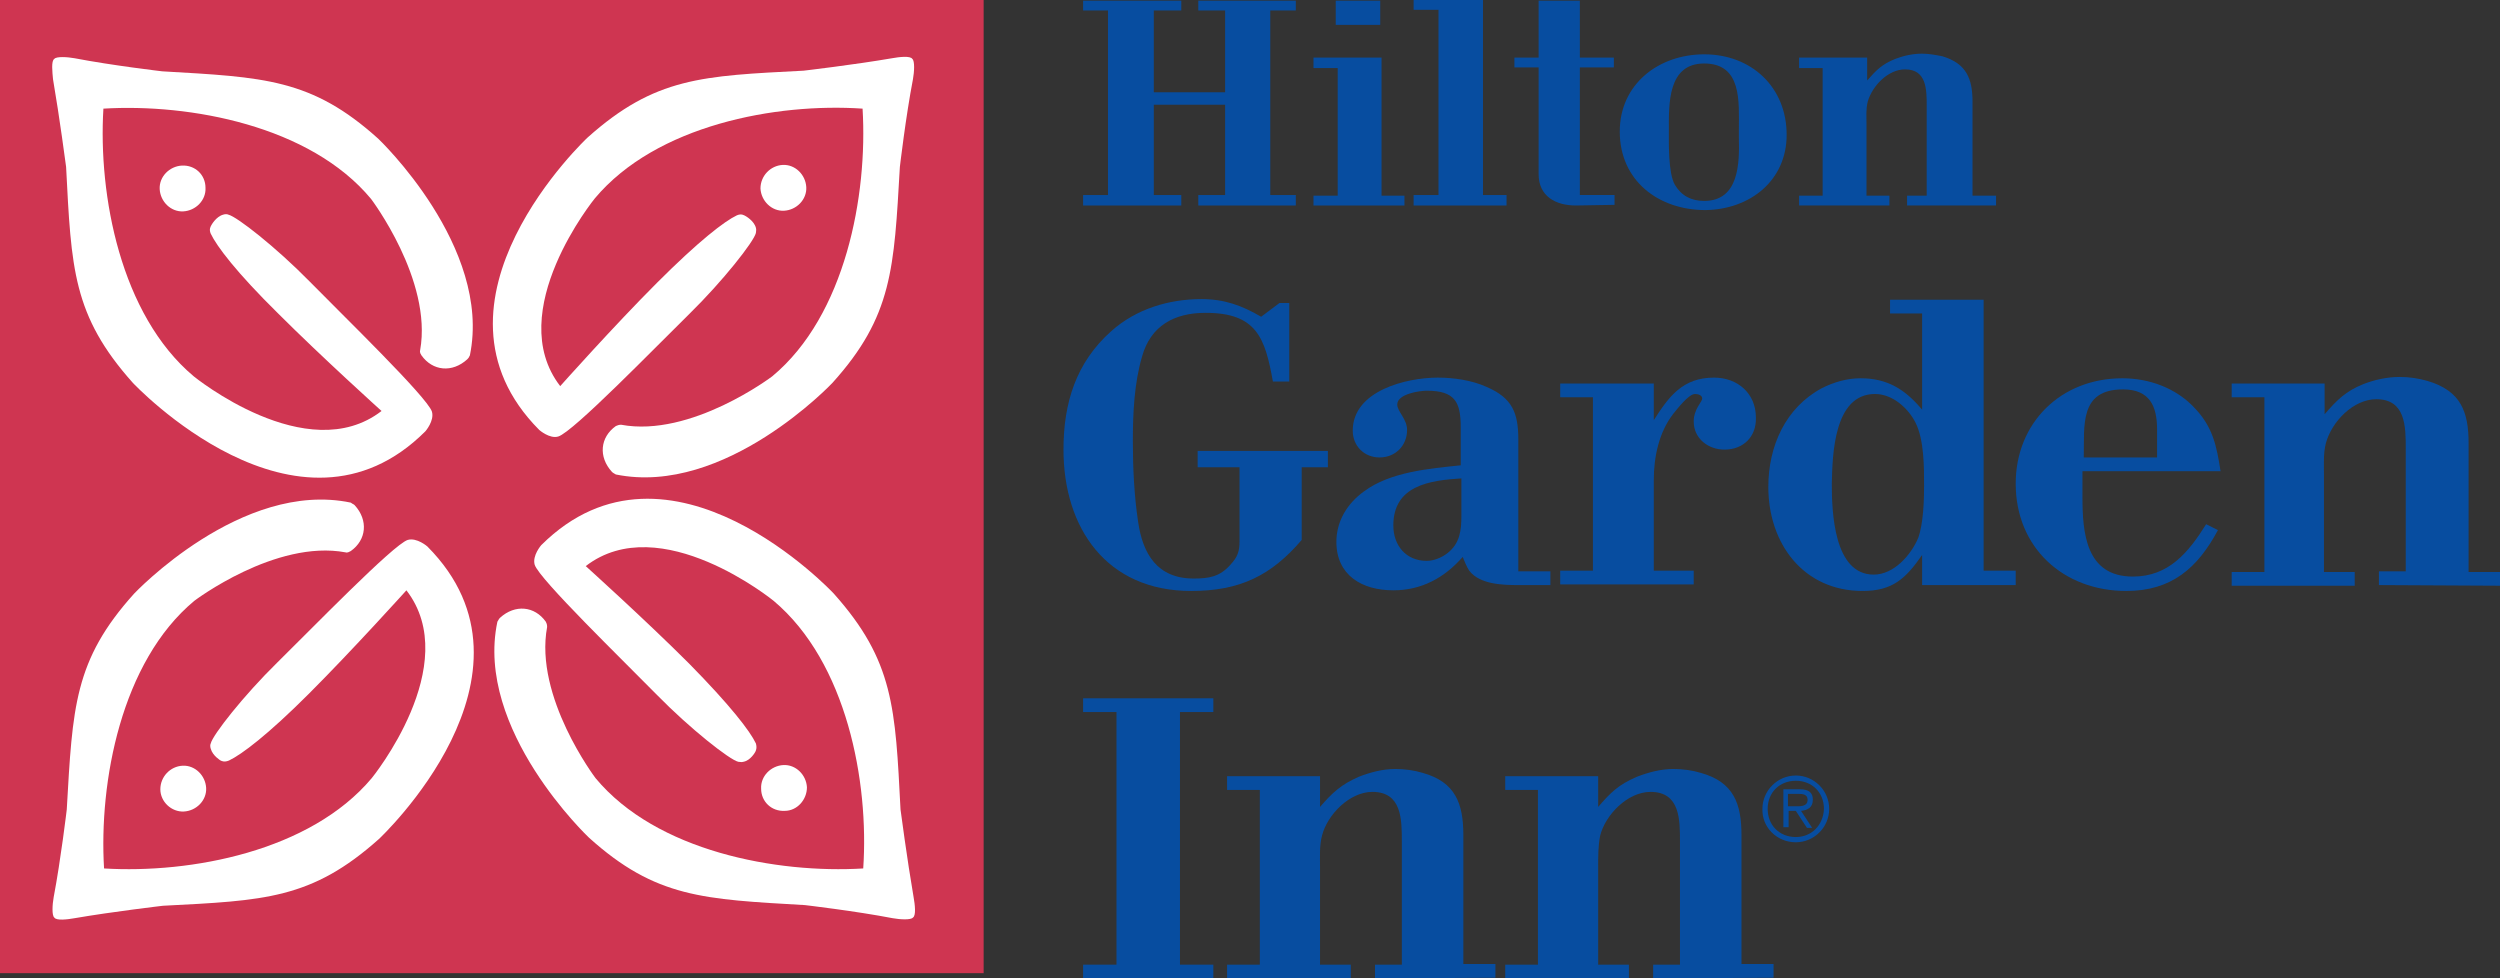 <?xml version="1.0" encoding="utf-8"?>
<!-- Generator: Adobe Illustrator 18.0.0, SVG Export Plug-In . SVG Version: 6.00 Build 0)  -->
<!DOCTYPE svg PUBLIC "-//W3C//DTD SVG 1.1//EN" "http://www.w3.org/Graphics/SVG/1.1/DTD/svg11.dtd">
<svg version="1.1" id="Layer_1" xmlns="http://www.w3.org/2000/svg" xmlns:xlink="http://www.w3.org/1999/xlink" x="0px" y="0px"
	 viewBox="0 0 382 149.5" enable-background="new 0 0 382 149.5" xml:space="preserve">
<rect x="0" y="0" width="382" height="149.5" fill="#333333" stroke="none"/>
<g>
	<polyline fill="#074DA0" points="183.1,31.4 183.1,29.8 187.2,29.8 187.2,16 176.3,16 176.3,29.8 180.5,29.8 180.5,31.4 
		165.5,31.4 165.5,29.8 169.3,29.8 169.3,1.6 165.5,1.6 165.5,0.1 180.5,0.1 180.5,1.6 176.3,1.6 176.3,14.1 187.2,14.1 187.2,1.6 
		183.1,1.6 183.1,0.1 198,0.1 198,1.6 194.1,1.6 194.1,29.8 198,29.8 198,31.4 	"/>
	<path fill="#074DA0" d="M204.1,0.1h6.8v3.7h-6.8 M200.7,31.4v-1.5h3.7V10.4h-3.7V8.8h10.4v21.1h3.5v1.5H200.7z"/>
	<polyline fill="#074DA0" points="216,31.4 216,29.8 219.8,29.8 219.8,1.5 216,1.5 216,0 226.6,0 226.6,29.8 230.2,29.8 230.2,31.4 
			"/>
	<path fill="#074DA0" d="M240.8,31.4c-3.1,0-5.7-1.4-5.7-4.8V10.3h-3.7V8.8h3.7V0.1h6.3v8.7h5.2v1.5h-5.2v19.5h5.3v1.5"/>
	<path fill="#074DA0" d="M260.4,9.7c5.8,0,5.3,5.9,5.3,10v1.4c0.1,3.9,0,9.6-5.3,9.6c-2,0-3.5-0.8-4.5-2.5c-1-1.8-0.9-6.3-0.9-8.3
		C255,15.9,254.8,9.7,260.4,9.7 M273,20.6c0-7.3-5.4-12.3-12.6-12.3c-6.9,0-12.9,4.5-12.9,11.8c0,7.5,5.9,12,13.1,12
		C267.4,32,273,27.6,273,20.6"/>
	<path fill="#074DA0" d="M291.4,31.4v-1.5h3V16.2c0-2.5,0-5.6-3.3-5.6c-2.6,0-5,2.5-5.7,4.9c-0.3,1.1-0.2,2.3-0.2,3.4v11h3.5v1.5
		h-13.8v-1.5h3.6V10.4h-3.6V8.8h10.4v3.5c1.4-1.6,2.3-2.5,4.3-3.3c1.3-0.5,2.7-0.8,4.1-0.8c1,0,2.1,0.2,3.1,0.4
		c3.7,1.1,4.6,3.5,4.6,6.9v14.4h3.6v1.5"/>
	<path fill="#074DA0" d="M198.9,71.4v11.1c-4.7,5.5-9.5,7.8-16.9,7.8c-12.9,0-19.5-9.6-19.5-21.6c0-7.1,1.9-13.3,7.3-18.1
		c3.8-3.4,8.8-4.9,13.8-4.9c3.5,0,6.2,1,9.1,2.7l2.8-2.1h1.5v12h-2.5c-1.2-6.7-2.5-10.5-10.3-10.5c-4.8,0-8.4,2-9.7,6.7
		c-1.2,4.1-1.4,8.7-1.4,12.9c0,4.1,0.2,8.3,0.8,12.3c0.7,4.9,2.9,8.7,8.5,8.7c2.4,0,4-0.3,5.6-2.1c1.1-1.2,1.4-2,1.4-3.6V71.4H183
		v-2.5h19.9v2.5"/>
	<path fill="#074DA0" d="M223.3,73.1v5.7c0,2.2-0.2,4.2-2.1,5.7c-0.9,0.7-2.1,1.2-3.2,1.2c-3.2,0-5.1-2.4-5.1-5.4
		C212.9,74.2,218.4,73.4,223.3,73.1 M236.9,89.4v-2.1H232V67.2c0-4.1-0.9-6.4-4.9-8.1c-2.2-1-5-1.4-7.4-1.4c-4.8,0-13,2-13,8.1
		c0,2.4,1.8,4.1,4.1,4.1c2.4,0,4.2-1.8,4.2-4.2c0-1.7-1.5-2.8-1.5-3.9c0-1.6,3.4-2.1,4.5-2.1c4.3,0,5.2,1.7,5.2,5.6v5.8
		c-4.8,0.5-10.8,1-14.8,4c-2.5,1.8-4.2,4.5-4.2,7.7c0,5.1,3.9,7.4,8.7,7.4c4.3,0,7.8-1.9,10.6-5.1c0.3,0.7,0.6,1.5,1,2.1
		c1.6,2.1,5.1,2.2,7.5,2.2H236.9z"/>
	<path fill="#074DA0" d="M263.5,68.7c-2.5,0-4.7-1.7-4.7-4.3c0-1.9,1.3-3,1.3-3.5c0-0.5-0.6-0.7-1.1-0.7c-1,0-2.8,2.4-3.3,3
		c-2.2,2.8-3,6.6-3,10.1v13.9h6.1v2.1h-20.4v-2.1h5V60.7h-5v-2.1h14.3v5.6c2.3-3.6,4.4-6.5,9.2-6.5c3.6,0,6.4,2.4,6.4,6.1
		C268.4,66.7,266.4,68.7,263.5,68.7"/>
	<path fill="#074DA0" d="M286.5,60.2c2.7,0,5.1,2.2,6.2,4.4c1.3,2.6,1.3,6.7,1.3,9.6c0,2.2-0.1,5.8-0.9,8c-1.1,2.6-3.7,5.6-6.8,5.6
		c-6.1,0-6.4-9.6-6.4-13.9C280,69.5,280.2,60.2,286.5,60.2 M308,89.3v-2.1h-4.9V45.8h-14.3v2.1h4.9v14.7c-2.6-3.1-5.3-4.8-9.4-4.8
		c-2.1,0-4.1,0.6-5.9,1.5c-5.6,3-8.2,8.9-8.2,15.1c0,8.7,5.4,15.9,14.4,15.9c4.6,0,6.6-1.9,9.1-5.5v4.6H308z"/>
	<path fill="#074DA0" d="M329.6,69.9h-11.2c0.1-4.9-0.7-10.4,6-10.4c4.1,0,5.2,2.6,5.2,6.1 M339.3,72c-0.6-3.9-1.2-6.8-4-9.7
		c-2.8-3-6.9-4.5-11-4.5c-9.4,0-16.3,6.8-16.3,16.1c0,9.8,7.3,16.4,16.9,16.4c6.9,0,10.9-3.5,14-9.3l-1.8-0.9c-2.7,4.3-5.7,8-11.2,8
		c-7.2,0-7.7-6.7-7.7-12.2V72H339.3z"/>
	<path fill="#074DA0" d="M363.5,89.4v-2.1h4.1V68.6c0-3.4,0-7.6-4.5-7.6c-3.5,0-6.8,3.4-7.7,6.7c-0.4,1.5-0.3,3.1-0.3,4.7v15h4.7
		v2.1H341v-2.1h5V60.7h-5v-2.1h14.2v4.7c1.9-2.2,3.2-3.5,5.9-4.6c1.8-0.7,3.7-1.1,5.6-1.1c1.4,0,2.8,0.2,4.2,0.6
		c5.1,1.5,6.3,4.7,6.3,9.5v19.7h4.9v2.1"/>
	<polyline fill="#074DA0" points="165.5,149.5 165.5,147.4 170.6,147.4 170.6,108.8 165.5,108.8 165.5,106.7 185.4,106.7 
		185.4,108.8 180.3,108.8 180.3,147.4 185.4,147.4 185.4,149.5 	"/>
	<path fill="#074DA0" d="M210.1,149.5v-2.1h4.1v-18.8c0-3.4,0-7.6-4.5-7.6c-3.5,0-6.9,3.5-7.7,6.7c-0.4,1.5-0.3,3.2-0.3,4.7v15h4.7
		v2.1h-18.9v-2.1h5v-26.7h-5v-2.1h14.2v4.7c1.9-2.2,3.2-3.4,5.9-4.6c1.8-0.7,3.7-1.2,5.6-1.2c1.4,0,2.9,0.2,4.2,0.6
		c5,1.4,6.2,4.7,6.2,9.5v19.7h4.9v2.1"/>
	<path fill="#074DA0" d="M252.6,149.5v-2.1h4.1v-18.8c0-3.4,0-7.6-4.5-7.6c-3.5,0-6.9,3.5-7.7,6.7c-0.3,1.5-0.3,3.2-0.3,4.7v15h4.7
		v2.1h-18.9v-2.1h5v-26.7h-5v-2.1h14.2v4.7c1.9-2.2,3.1-3.4,5.9-4.6c1.8-0.7,3.7-1.2,5.6-1.2c1.4,0,2.9,0.2,4.2,0.6
		c5,1.4,6.2,4.7,6.2,9.5v19.7h4.9v2.1"/>
	<path fill="#074DA0" d="M274.4,127.9c-2.5,0-4.3-1.8-4.3-4.3c0-2.5,1.8-4.3,4.3-4.3c2.5,0,4.3,1.8,4.3,4.3
		C278.6,126.1,276.8,127.9,274.4,127.9 M274.4,128.7c2.8,0,5.1-2.3,5.1-5.1c0-2.8-2.3-5.1-5.1-5.1c-2.8,0-5.1,2.3-5.1,5.1
		C269.2,126.4,271.5,128.7,274.4,128.7 M273.2,123.9h1.2l1.7,2.6h0.8l-1.7-2.6c1-0.1,1.8-0.5,1.8-1.7c0-1-0.5-1.6-2-1.6h-2.5v5.8
		h0.8V123.9z M273.2,123.2v-1.9h1.6c0.7,0,1.4,0.1,1.4,0.9c0,1.1-1.2,1-2,1H273.2z"/>
	<rect x="0" y="0" fill="#CF3551" width="150.3" height="148.7"/>
	<path fill="#FFFFFF" d="M27.8,25.3c-1.9,0.1-3.5,1.7-3.4,3.6c0.1,1.9,1.7,3.5,3.6,3.4c1.9-0.1,3.5-1.7,3.4-3.6
		C31.4,26.7,29.8,25.2,27.8,25.3"/>
	<path fill="#FFFFFF" d="M57.8,21.2c-10.2-9.2-17.5-9.4-33-10.3c0,0-7.7-0.9-13.4-2c-1.1-0.2-2.8-0.3-3.1,0.1
		c-0.5,0.3-0.3,2-0.2,3.1c1,5.8,2,13.4,2,13.4c0.8,15.5,1,22.7,10.2,33c0,0,25.2,26.9,44.7,7.4c0,0,1.4-1.6,1-3
		c-0.7-2.2-13.7-14.8-18.7-19.9c-5.1-5.2-11.1-9.9-12.4-10.2c-0.2-0.1-0.5-0.1-0.8,0c-1.1,0.3-1.8,1.6-1.8,1.6
		c-0.1,0.2-0.4,0.6-0.1,1.3c0.9,1.9,3.9,5.9,10.3,12.2c6.7,6.7,15.8,14.9,15.8,14.9c-11.4,8.8-28.7-5.3-28.7-5.3
		c-11.2-9.4-14.6-27.7-13.8-40.9c13.2-0.8,31.6,2.6,40.9,13.8c0,0,9.4,12.4,7.5,23.1c-0.1,0.4,0.1,0.6,0.2,0.8
		c1.7,2.4,4.7,2.7,7,0.6c0.2-0.2,0.2-0.2,0.4-0.6C75.2,37.7,57.8,21.2,57.8,21.2"/>
	<path fill="#FFFFFF" d="M123.2,28.6c-0.1-1.9-1.7-3.5-3.6-3.4c-1.9,0.1-3.4,1.7-3.4,3.6c0.1,1.9,1.7,3.5,3.6,3.4
		C121.7,32.1,123.3,30.5,123.2,28.6"/>
	<path fill="#FFFFFF" d="M127.2,58.5c9.2-10.2,9.4-17.5,10.3-33c0,0,0.9-7.7,2-13.4c0.2-1.1,0.3-2.8-0.1-3.1c-0.3-0.5-2-0.3-3.1-0.1
		c-5.8,1-13.5,1.9-13.5,1.9c-15.5,0.8-22.7,1-33,10.2c0,0-26.9,25.1-7.4,44.7c0,0,1.6,1.4,2.9,1C87.6,66,100.2,53,105.3,48
		c5.2-5.1,9.9-11.1,10.2-12.4c0-0.2,0.1-0.5,0-0.8c-0.3-1.1-1.6-1.8-1.6-1.8c-0.2-0.1-0.6-0.4-1.3-0.1c-1.9,0.9-5.8,3.9-12.2,10.3
		C93.8,49.8,85.6,59,85.6,59c-8.8-11.4,5.3-28.7,5.3-28.7c9.4-11.2,27.7-14.6,40.9-13.7c0.8,13.2-2.6,31.6-13.8,40.9
		c0,0-12.4,9.4-23.1,7.4c-0.3,0-0.6,0.1-0.8,0.2c-2.4,1.7-2.7,4.7-0.6,7c0.2,0.2,0.3,0.2,0.6,0.4C110.8,75.9,127.2,58.5,127.2,58.5"
		/>
	<path fill="#FFFFFF" d="M119.9,123.9c1.9,0,3.4-1.7,3.4-3.6c-0.1-1.9-1.7-3.5-3.6-3.4c-1.9,0.1-3.5,1.7-3.4,3.6
		C116.3,122.5,117.9,124,119.9,123.9"/>
	<path fill="#FFFFFF" d="M90,128c10.2,9.2,17.5,9.4,33,10.3c0,0,7.7,0.9,13.4,2c1.1,0.2,2.8,0.3,3.1-0.1c0.5-0.3,0.3-2,0.1-3.1
		c-1-5.8-2-13.4-2-13.4c-0.8-15.5-1-22.7-10.2-33c0,0-25.1-26.9-44.7-7.4c0,0-1.4,1.6-1,3c0.7,2.2,13.7,14.8,18.7,19.9
		c5.1,5.2,11.1,9.9,12.4,10.2c0.2,0,0.5,0.1,0.8,0c1.1-0.2,1.8-1.5,1.8-1.5c0.1-0.2,0.3-0.6,0.1-1.3c-0.9-1.9-3.9-5.8-10.2-12.2
		c-6.7-6.7-15.8-14.9-15.8-14.9c11.4-8.8,28.7,5.3,28.7,5.3c11.2,9.4,14.6,27.7,13.7,40.9c-13.2,0.8-31.6-2.6-40.9-13.8
		c0,0-9.4-12.4-7.4-23.1c0-0.4-0.1-0.6-0.2-0.8c-1.7-2.4-4.7-2.7-7-0.6c-0.2,0.2-0.2,0.3-0.4,0.6C72.5,111.5,90,128,90,128"/>
	<path fill="#FFFFFF" d="M24.5,120.6c0,1.9,1.7,3.5,3.6,3.4c1.9-0.1,3.5-1.7,3.4-3.6c-0.1-1.9-1.7-3.5-3.6-3.4
		C26,117.1,24.5,118.7,24.5,120.6"/>
	<path fill="#FFFFFF" d="M20.5,90.7c-9.2,10.2-9.4,17.4-10.3,33c0,0-0.9,7.6-2,13.4c-0.2,1.1-0.3,2.8,0.1,3.1c0.3,0.5,2,0.3,3.1,0.1
		c5.8-1,13.5-1.9,13.5-1.9c15.5-0.8,22.7-1,33-10.2c0,0,26.9-25.1,7.4-44.7c0,0-1.6-1.4-3-1c-2.2,0.7-14.8,13.7-19.9,18.7
		c-5.2,5.1-9.9,11.1-10.2,12.4c-0.1,0.2-0.1,0.5,0,0.8c0.3,1.1,1.5,1.8,1.5,1.8c0.2,0.1,0.6,0.3,1.3,0c1.9-0.9,5.9-3.9,12.2-10.2
		c6.7-6.7,14.9-15.8,14.9-15.8c8.8,11.4-5.3,28.7-5.3,28.7c-9.4,11.2-27.7,14.6-40.9,13.8c-0.8-13.2,2.6-31.6,13.8-40.9
		c0,0,12.4-9.4,23.1-7.4c0.3,0.1,0.6-0.1,0.8-0.2c2.4-1.7,2.7-4.7,0.6-7c-0.2-0.2-0.2-0.1-0.6-0.4C36.9,73.3,20.5,90.7,20.5,90.7"/>
</g>
</svg>
